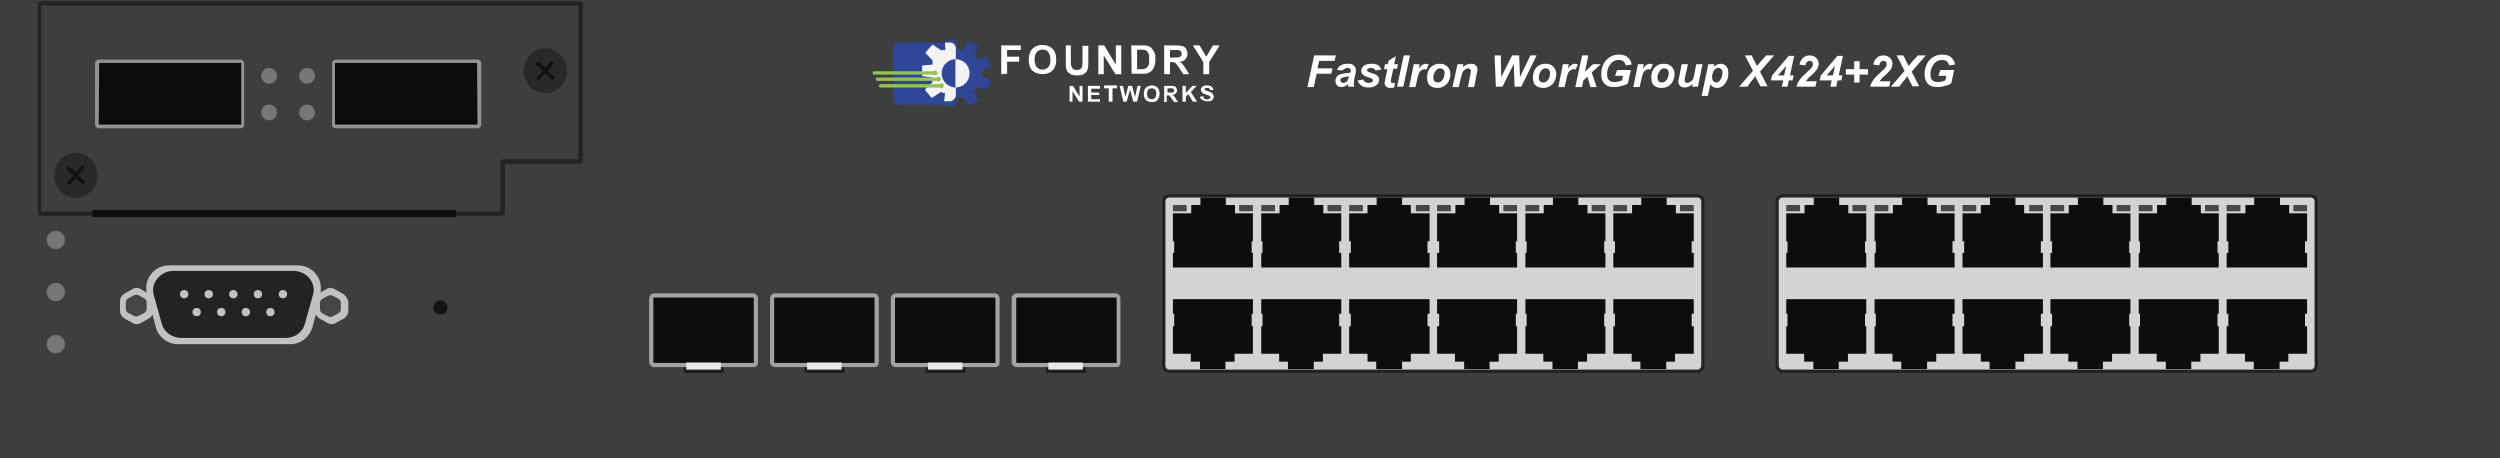 <?xml version="1.0" encoding="utf-8"?>
<!-- Copyright 2022 Virtual Console LLC. All rights reserved. Generator: Adobe Illustrator 26.0.2, SVG Export Plug-In . SVG Version: 6.00 Build 0)  -->
<svg version="1.1" id="Brocade_FWSX424_2XG" xmlns="http://www.w3.org/2000/svg" xmlns:xlink="http://www.w3.org/1999/xlink"
	 x="0px" y="0px" viewBox="0 0 600 110" style="enable-background:new 0 0 600 110;" xml:space="preserve">
<!-- Created by Evgenia -->
<style type="text/css">
	.st0{fill:#3D3E3E;}
	.st1{fill:#1D1D1D;}
	.st2{fill:#0C0D0D;}
	.st3{fill:#A3A3A2;}
	.st4{fill:#E9E8E8;}
	.st5{fill:#141414;}
	.st6{fill:#232323;}
	.st7{fill:#282929;}
	.st8{fill:#0F0F0F;}
	.st9{fill:#777778;}
	.st10{fill:#C2C1C1;}
	.st11{fill:#454545;}
	.st12{fill:#D3D3D3;}
	.st13{fill:#484848;}
	.st14{fill:#0E0E0E;}
	.st15{fill:#304797;}
	.st16{fill:#F4F3F4;}
	.st17{fill:#95C353;}
	.st18{fill:#FFFFFF;}
	.st19{fill:#777777;}
	.st20{fill:#0C0C0C;}
	.st21{fill:#939393;}
</style>
<g>
	<rect class="st0" width="600" height="110"/>
	<g>
		<g>
			<rect x="251" y="88" class="st1" width="9.6" height="1.5"/>
			<g>
				<path class="st2" d="M268.5,86.9V71.6c0-0.3-0.3-0.7-0.7-0.7h-23.7c-0.3,0-0.7,0.3-0.7,0.7v15.3c0,0.3,0.3,0.7,0.7,0.7H268
					C268.5,87.6,268.5,87.1,268.5,86.9z"/>
				<path class="st3" d="M267.9,88.1H244c-0.7,0-1.2-0.6-1.2-1.2V71.6c0-0.7,0.6-1.2,1.2-1.2h23.7c0.7,0,1.2,0.6,1.2,1.2v15.3
					C268.9,87.9,268.3,88.1,267.9,88.1z M244.1,71.4c0,0-0.2,0.1-0.2,0.2v15.3c0,0,0.1,0.2,0.2,0.2H268c0.1,0,0-0.1,0-0.2V71.6
					c0,0-0.1-0.2-0.2-0.2H244.1z"/>
			</g>
			<rect x="251.6" y="87" class="st4" width="8.3" height="1.7"/>
		</g>
		<g>
			<rect x="222.1" y="88" class="st1" width="9.6" height="1.5"/>
			<g>
				<path class="st2" d="M239.4,86.9V71.6c0-0.3-0.3-0.7-0.7-0.7H215c-0.3,0-0.7,0.3-0.7,0.7v15.3c0,0.3,0.3,0.7,0.7,0.7h23.9
					C239.4,87.6,239.4,87.1,239.4,86.9z"/>
				<path class="st3" d="M238.8,88.1H215c-0.7,0-1.2-0.6-1.2-1.2V71.6c0-0.7,0.6-1.2,1.2-1.2h23.7c0.7,0,1.2,0.6,1.2,1.2v15.3
					C239.9,87.9,239.3,88.1,238.8,88.1z M215,71.4c0,0-0.2,0.1-0.2,0.2v15.3c0,0,0.1,0.2,0.2,0.2h23.9c0.1,0,0-0.1,0-0.2V71.6
					c0,0-0.1-0.2-0.2-0.2S215,71.4,215,71.4z"/>
			</g>
			<rect x="222.7" y="87" class="st4" width="8.3" height="1.7"/>
		</g>
		<g>
			<rect x="193.1" y="88" class="st1" width="9.6" height="1.5"/>
			<g>
				<path class="st2" d="M210.4,86.9V71.6c0-0.3-0.3-0.7-0.7-0.7H186c-0.3,0-0.7,0.3-0.7,0.7v15.3c0,0.3,0.3,0.7,0.7,0.7h23.9
					C210.4,87.6,210.4,87.1,210.4,86.9z"/>
				<path class="st3" d="M209.9,88.1H186c-0.7,0-1.2-0.6-1.2-1.2V71.6c0-0.7,0.6-1.2,1.2-1.2h23.7c0.7,0,1.2,0.6,1.2,1.2v15.3
					C210.8,87.9,210.4,88.1,209.9,88.1z M186,71.4c0,0-0.2,0.1-0.2,0.2v15.3c0,0,0.1,0.2,0.2,0.2h23.9c0.1,0,0-0.1,0-0.2V71.6
					c0,0-0.1-0.2-0.2-0.2H186z"/>
			</g>
			<rect x="193.7" y="87" class="st4" width="8.3" height="1.7"/>
		</g>
		<g>
			<rect x="164.1" y="88" class="st1" width="9.6" height="1.5"/>
			<g>
				<path class="st2" d="M181.3,86.9V71.6c0-0.3-0.3-0.7-0.7-0.7H157c-0.3,0-0.7,0.3-0.7,0.7v15.3c0,0.3,0.3,0.7,0.7,0.7h23.9
					C181.3,87.6,181.3,87.1,181.3,86.9z"/>
				<path class="st3" d="M180.8,88.1H157c-0.7,0-1.2-0.6-1.2-1.2V71.6c0-0.7,0.6-1.2,1.2-1.2h23.7c0.7,0,1.2,0.6,1.2,1.2v15.3
					C181.9,87.9,181.3,88.1,180.8,88.1z M157,71.4c0,0-0.2,0.1-0.2,0.2v15.3c0,0,0.1,0.2,0.2,0.2h23.9c0.1,0,0-0.1,0-0.2V71.6
					c0,0-0.1-0.2-0.2-0.2S157,71.4,157,71.4z"/>
			</g>
			<rect x="164.7" y="87" class="st4" width="8.3" height="1.7"/>
		</g>
	</g>
	<circle class="st5" cx="105.7" cy="73.8" r="1.7"/>
	<g>
		<g>
			<path class="st6" d="M120.6,51.8H9.7c-0.3,0-0.6-0.3-0.6-0.6V0.9c0-0.3,0.3-0.6,0.6-0.6h129.6c0.3,0,0.6,0.3,0.6,0.6v37.8
				c0,0.3-0.3,0.6-0.6,0.6h-18.1v11.9C121.1,51.5,120.8,51.8,120.6,51.8z M9.9,50.8h110.2v-12c0-0.3,0.3-0.6,0.6-0.6h18.1V1.3H9.9
				V50.8L9.9,50.8z"/>
		</g>
		<g>
			<ellipse class="st7" cx="130.9" cy="17" rx="5.2" ry="5.4"/>
			<polygon class="st8" points="133.2,18.6 131.4,17 133,15.1 132.4,14.6 130.9,16.3 129.1,14.7 128.5,15.4 130.4,17 128.7,18.8 
				129.3,19.3 130.9,17.5 132.6,19.2 			"/>
		</g>
		<g>
			<ellipse class="st7" cx="18.2" cy="42.1" rx="5.2" ry="5.4"/>
			<polygon class="st8" points="20.6,43.7 18.7,42.1 20.3,40.2 19.8,39.7 18.2,41.4 16.4,39.8 15.9,40.5 17.7,42.1 16,43.9 
				16.7,44.4 18.2,42.7 19.9,44.3 			"/>
		</g>
	</g>
	<g>
		<g>
			<ellipse class="st9" cx="13.4" cy="70.1" rx="2.2" ry="2.2"/>
		</g>
		<g>
			<ellipse class="st9" cx="13.4" cy="57.6" rx="2.2" ry="2.2"/>
		</g>
		<g>
			<ellipse class="st9" cx="13.4" cy="82.6" rx="2.2" ry="2.2"/>
		</g>
	</g>
	<g>
		<path class="st10" d="M82.3,70.5l-2-1.1c-0.6-0.4-1.4-0.4-2,0l-1.4,0.8c0.7-3.3-1.9-6.5-5.3-6.5H40.5c-3.4,0-6,3.2-5.3,6.5
			l-1.4-0.8c-0.6-0.4-1.4-0.4-2,0l-2,1.1c-0.6,0.4-1,1-1,1.8v2.3c0,0.7,0.4,1.4,1,1.8l2,1.1c0.6,0.4,1.4,0.4,2,0l2-1.1
			c0.3-0.2,0.6-0.5,0.8-0.9l0.8,3c0.6,2.4,2.8,4.1,5.3,4.1h27c2.5,0,4.6-1.7,5.3-4.1l0.8-3c0.2,0.3,0.4,0.6,0.8,0.9l2,1.1
			c0.6,0.4,1.4,0.4,2,0l2-1.1c0.6-0.4,1-1,1-1.8v-2.3C83.3,71.5,82.9,70.8,82.3,70.5z"/>
		<g>
			<path class="st6" d="M68.5,81.1H43.6c-2.3,0-4.3-1.4-4.8-3.5l-1.9-6.8c-0.8-2.9,1.6-5.8,4.8-5.8h28.6c3.3,0,5.7,2.9,4.8,5.8
				l-1.9,6.8C72.7,79.7,70.8,81.1,68.5,81.1z"/>
			<g>
				<circle class="st10" cx="44.2" cy="70.6" r="1"/>
				<circle class="st10" cx="50.1" cy="70.6" r="1"/>
				<circle class="st10" cx="56" cy="70.6" r="1"/>
				<circle class="st10" cx="61.9" cy="70.6" r="1"/>
				<circle class="st10" cx="67.9" cy="70.6" r="1"/>
			</g>
			<g>
				<circle class="st10" cx="47.2" cy="74.9" r="1"/>
				<circle class="st10" cx="53.1" cy="74.9" r="1"/>
				<circle class="st10" cx="59" cy="74.9" r="1"/>
				<circle class="st10" cx="64.9" cy="74.9" r="1"/>
			</g>
		</g>
		<path class="st11" d="M35.2,74.1v-1.5c0-0.4-0.2-0.8-0.6-1l-1.3-0.7c-0.4-0.2-0.8-0.2-1.2,0l-1.3,0.7c-0.4,0.2-0.6,0.6-0.6,1v1.5
			c0,0.4,0.2,0.8,0.6,1l1.3,0.7c0.4,0.2,0.8,0.2,1.2,0l1.3-0.7C35,74.9,35.2,74.5,35.2,74.1z"/>
		<path class="st11" d="M81.8,74.2v-1.5c0-0.4-0.2-0.8-0.6-1L79.9,71c-0.4-0.2-0.8-0.2-1.2,0l-1.3,0.7c-0.4,0.2-0.6,0.6-0.6,1v1.5
			c0,0.4,0.2,0.8,0.6,1l1.3,0.7c0.4,0.2,0.8,0.2,1.2,0l1.3-0.7C81.6,75,81.8,74.6,81.8,74.2z"/>
	</g>
	<g>
		<g>
			<path class="st12" d="M407.4,89.1H280.5c-0.7,0-1.3-0.6-1.3-1.3V48.3c0-0.7,0.6-1.3,1.3-1.3h126.9c0.7,0,1.3,0.6,1.3,1.3v39.5
				C408.7,88.5,408.1,89.1,407.4,89.1z"/>
			<path class="st6" d="M407.4,89.5H280.6c-1,0-1.7-0.8-1.7-1.7V48.3c0-0.9,0.8-1.7,1.7-1.7h126.8c1,0,1.7,0.8,1.7,1.7v39.5
				C409.1,88.7,408.4,89.5,407.4,89.5z M280.6,47.4c-0.5,0-0.9,0.4-0.9,0.9v39.5c0,0.5,0.4,0.9,0.9,0.9h126.8c0.5,0,0.9-0.4,0.9-0.9
				V48.3c0-0.5-0.4-0.9-0.9-0.9C407.4,47.4,280.6,47.4,280.6,47.4z"/>
		</g>
		<g>
			<g>
				<polygon class="st2" points="406.5,57.9 406.5,57.5 406.5,51.2 402.2,51.2 402.2,49.2 400,49.2 400,47.4 393.9,47.4 393.9,49.2 
					391.7,49.2 391.7,51.2 387.2,51.2 387.2,57.5 387.2,57.9 387.6,57.9 387.6,60.7 387.2,60.7 387.2,64.2 406.5,64.2 406.5,60.7 
					406,60.7 406,57.9 				"/>
				<rect x="387.2" y="49.2" class="st13" width="3.3" height="1.5"/>
				<rect x="403.2" y="49.2" class="st13" width="3.3" height="1.5"/>
			</g>
			<g>
				<polygon class="st2" points="385.3,57.9 385.3,57.5 385.3,51.2 381,51.2 381,49.2 378.8,49.2 378.8,47.4 372.7,47.4 372.7,49.2 
					370.5,49.2 370.5,51.2 366.1,51.2 366.1,57.5 366.1,57.9 366.4,57.9 366.4,60.7 366.1,60.7 366.1,64.2 385.3,64.2 385.3,60.7 
					385,60.7 385,57.9 				"/>
				<rect x="366.1" y="49.2" class="st13" width="3.3" height="1.5"/>
				<rect x="382" y="49.2" class="st13" width="3.3" height="1.5"/>
			</g>
			<g>
				<polygon class="st2" points="364.1,57.9 364.1,57.5 364.1,51.2 359.8,51.2 359.8,49.2 357.6,49.2 357.6,47.4 351.5,47.4 
					351.5,49.2 349.3,49.2 349.3,51.2 344.9,51.2 344.9,57.5 344.9,57.9 345.4,57.9 345.4,60.7 344.9,60.7 344.9,64.2 364.1,64.2 
					364.1,60.7 363.8,60.7 363.8,57.9 				"/>
				<rect x="344.9" y="49.2" class="st13" width="3.3" height="1.5"/>
				<rect x="360.8" y="49.2" class="st13" width="3.3" height="1.5"/>
			</g>
			<g>
				<polygon class="st2" points="343.1,57.9 343.1,57.5 343.1,51.2 338.6,51.2 338.6,49.2 336.5,49.2 336.5,47.4 330.4,47.4 
					330.4,49.2 328.2,49.2 328.2,51.2 323.8,51.2 323.8,57.5 323.8,57.9 324.2,57.9 324.2,60.7 323.8,60.7 323.8,64.2 343.1,64.2 
					343.1,60.7 342.6,60.7 342.6,57.9 				"/>
				<rect x="323.8" y="49.2" class="st13" width="3.3" height="1.5"/>
				<rect x="339.8" y="49.2" class="st13" width="3.3" height="1.5"/>
			</g>
			<g>
				<polygon class="st2" points="321.9,57.9 321.9,57.5 321.9,51.2 317.6,51.2 317.6,49.2 315.4,49.2 315.4,47.4 309.3,47.4 
					309.3,49.2 307.1,49.2 307.1,51.2 302.7,51.2 302.7,57.5 302.7,57.9 303,57.9 303,60.7 302.7,60.7 302.7,64.2 321.9,64.2 
					321.9,60.7 321.4,60.7 321.4,57.9 				"/>
				<rect x="302.7" y="49.2" class="st13" width="3.3" height="1.5"/>
				<rect x="318.6" y="49.2" class="st13" width="3.3" height="1.5"/>
			</g>
			<g>
				<polygon class="st2" points="300.7,57.9 300.7,57.5 300.7,51.2 296.4,51.2 296.4,49.2 294.2,49.2 294.2,47.4 288.1,47.4 
					288.1,49.2 285.9,49.2 285.9,51.2 281.5,51.2 281.5,57.5 281.5,57.9 281.8,57.9 281.8,60.7 281.5,60.7 281.5,64.2 300.7,64.2 
					300.7,60.7 300.4,60.7 300.4,57.9 				"/>
				<rect x="281.5" y="49.2" class="st13" width="3.3" height="1.5"/>
				<rect x="297.4" y="49.2" class="st13" width="3.3" height="1.5"/>
			</g>
		</g>
		<g>
			<g>
				<polygon class="st2" points="281.5,78.3 281.5,78.5 281.5,84.9 285.8,84.9 285.8,86.8 288,86.8 288,88.6 294.1,88.6 294.1,86.8 
					296.3,86.8 296.3,84.9 300.7,84.9 300.7,78.5 300.7,78.3 300.4,78.3 300.4,75.3 300.7,75.3 300.7,71.8 281.5,71.8 281.5,75.3 
					281.8,75.3 281.8,78.3 				"/>
			</g>
			<g>
				<polygon class="st2" points="302.7,78.3 302.7,78.5 302.7,84.9 307,84.9 307,86.8 309.1,86.8 309.1,88.6 315.3,88.6 315.3,86.8 
					317.5,86.8 317.5,84.9 321.9,84.9 321.9,78.5 321.9,78.3 321.4,78.3 321.4,75.3 321.9,75.3 321.9,71.8 302.7,71.8 302.7,75.3 
					303,75.3 303,78.3 				"/>
			</g>
			<g>
				<polygon class="st2" points="323.8,78.3 323.8,78.5 323.8,84.9 328.2,84.9 328.2,86.8 330.3,86.8 330.3,88.6 336.5,88.6 
					336.5,86.8 338.6,86.8 338.6,84.9 343.1,84.9 343.1,78.5 343.1,78.3 342.6,78.3 342.6,75.3 343.1,75.3 343.1,71.8 323.8,71.8 
					323.8,75.3 324.2,75.3 324.2,78.3 				"/>
			</g>
			<g>
				<polygon class="st2" points="344.9,78.3 344.9,78.5 344.9,84.9 349.2,84.9 349.2,86.8 351.4,86.8 351.4,88.6 357.5,88.6 
					357.5,86.8 359.7,86.8 359.7,84.9 364.1,84.9 364.1,78.5 364.1,78.3 363.8,78.3 363.8,75.3 364.1,75.3 364.1,71.8 344.9,71.8 
					344.9,75.3 345.4,75.3 345.4,78.3 				"/>
			</g>
			<g>
				<polygon class="st2" points="366.1,78.3 366.1,78.5 366.1,84.9 370.4,84.9 370.4,86.8 372.6,86.8 372.6,88.6 378.7,88.6 
					378.7,86.8 380.9,86.8 380.9,84.9 385.3,84.9 385.3,78.5 385.3,78.3 385,78.3 385,75.3 385.3,75.3 385.3,71.8 366.1,71.8 
					366.1,75.3 366.4,75.3 366.4,78.3 				"/>
			</g>
			<g>
				<polygon class="st2" points="387.2,78.3 387.2,78.5 387.2,84.9 391.6,84.9 391.6,86.8 393.7,86.8 393.7,88.6 399.9,88.6 
					399.9,86.8 402,86.8 402,84.9 406.5,84.9 406.5,78.5 406.5,78.3 406,78.3 406,75.3 406.5,75.3 406.5,71.8 387.2,71.8 
					387.2,75.3 387.6,75.3 387.6,78.3 				"/>
			</g>
		</g>
	</g>
	<g>
		<g>
			<path class="st12" d="M554.6,89.1H427.7c-0.7,0-1.3-0.6-1.3-1.3V48.3c0-0.7,0.6-1.3,1.3-1.3h126.9c0.7,0,1.3,0.6,1.3,1.3v39.5
				C555.9,88.5,555.3,89.1,554.6,89.1z"/>
			<path class="st6" d="M554.6,89.5H427.8c-1,0-1.7-0.8-1.7-1.7V48.3c0-0.9,0.8-1.7,1.7-1.7h126.8c1,0,1.7,0.8,1.7,1.7v39.5
				C556.3,88.7,555.6,89.5,554.6,89.5z M427.8,47.4c-0.5,0-0.9,0.4-0.9,0.9v39.5c0,0.5,0.4,0.9,0.9,0.9h126.8c0.5,0,0.9-0.4,0.9-0.9
				V48.3c0-0.5-0.4-0.9-0.9-0.9C554.6,47.4,427.8,47.4,427.8,47.4z"/>
		</g>
		<g>
			<g>
				<polygon class="st2" points="553.7,57.9 553.7,57.5 553.7,51.2 549.4,51.2 549.4,49.2 547.2,49.2 547.2,47.4 541,47.4 541,49.2 
					538.9,49.2 538.9,51.2 534.4,51.2 534.4,57.5 534.4,57.9 534.8,57.9 534.8,60.7 534.4,60.7 534.4,64.2 553.7,64.2 553.7,60.7 
					553.2,60.7 553.2,57.9 				"/>
				<rect x="534.4" y="49.2" class="st13" width="3.3" height="1.5"/>
				<rect x="550.4" y="49.2" class="st13" width="3.3" height="1.5"/>
			</g>
			<g>
				<polygon class="st2" points="532.5,57.9 532.5,57.5 532.5,51.2 528.2,51.2 528.2,49.2 526,49.2 526,47.4 519.9,47.4 519.9,49.2 
					517.7,49.2 517.7,51.2 513.3,51.2 513.3,57.5 513.3,57.9 513.6,57.9 513.6,60.7 513.3,60.7 513.3,64.2 532.5,64.2 532.5,60.7 
					532.2,60.7 532.2,57.9 				"/>
				<rect x="513.3" y="49.2" class="st13" width="3.3" height="1.5"/>
				<rect x="529.2" y="49.2" class="st13" width="3.3" height="1.5"/>
			</g>
			<g>
				<polygon class="st2" points="511.3,57.9 511.3,57.5 511.3,51.2 507,51.2 507,49.2 504.8,49.2 504.8,47.4 498.7,47.4 498.7,49.2 
					496.5,49.2 496.5,51.2 492.1,51.2 492.1,57.5 492.1,57.9 492.5,57.9 492.5,60.7 492.1,60.7 492.1,64.2 511.3,64.2 511.3,60.7 
					511,60.7 511,57.9 				"/>
				<rect x="492.1" y="49.2" class="st13" width="3.3" height="1.5"/>
				<rect x="508" y="49.2" class="st13" width="3.3" height="1.5"/>
			</g>
			<g>
				<polygon class="st2" points="490.3,57.9 490.3,57.5 490.3,51.2 485.8,51.2 485.8,49.2 483.7,49.2 483.7,47.4 477.6,47.4 
					477.6,49.2 475.4,49.2 475.4,51.2 471,51.2 471,57.5 471,57.9 471.4,57.9 471.4,60.7 471,60.7 471,64.2 490.3,64.2 490.3,60.7 
					489.8,60.7 489.8,57.9 				"/>
				<rect x="471" y="49.2" class="st13" width="3.3" height="1.5"/>
				<rect x="487" y="49.2" class="st13" width="3.3" height="1.5"/>
			</g>
			<g>
				<polygon class="st2" points="469.1,57.9 469.1,57.5 469.1,51.2 464.8,51.2 464.8,49.2 462.6,49.2 462.6,47.4 456.5,47.4 
					456.5,49.2 454.3,49.2 454.3,51.2 449.9,51.2 449.9,57.5 449.9,57.9 450.2,57.9 450.2,60.7 449.9,60.7 449.9,64.2 469.1,64.2 
					469.1,60.7 468.6,60.7 468.6,57.9 				"/>
				<rect x="449.9" y="49.2" class="st13" width="3.3" height="1.5"/>
				<rect x="465.8" y="49.2" class="st13" width="3.3" height="1.5"/>
			</g>
			<g>
				<polygon class="st2" points="447.9,57.9 447.9,57.5 447.9,51.2 443.6,51.2 443.6,49.2 441.4,49.2 441.4,47.4 435.3,47.4 
					435.3,49.2 433.1,49.2 433.1,51.2 428.7,51.2 428.7,57.5 428.7,57.9 429,57.9 429,60.7 428.7,60.7 428.7,64.2 447.9,64.2 
					447.9,60.7 447.6,60.7 447.6,57.9 				"/>
				<rect x="428.7" y="49.2" class="st13" width="3.3" height="1.5"/>
				<rect x="444.6" y="49.2" class="st13" width="3.3" height="1.5"/>
			</g>
		</g>
		<g>
			<g>
				<polygon class="st2" points="428.7,78.3 428.7,78.5 428.7,84.9 433,84.9 433,86.8 435.2,86.8 435.2,88.6 441.3,88.6 441.3,86.8 
					443.5,86.8 443.5,84.9 447.9,84.9 447.9,78.5 447.9,78.3 447.6,78.3 447.6,75.3 447.9,75.3 447.9,71.8 428.7,71.8 428.7,75.3 
					429,75.3 429,78.3 				"/>
			</g>
			<g>
				<polygon class="st2" points="449.9,78.3 449.9,78.5 449.9,84.9 454.2,84.9 454.2,86.8 456.3,86.8 456.3,88.6 462.5,88.6 
					462.5,86.8 464.7,86.8 464.7,84.9 469.1,84.9 469.1,78.5 469.1,78.3 468.6,78.3 468.6,75.3 469.1,75.3 469.1,71.8 449.9,71.8 
					449.9,75.3 450.2,75.3 450.2,78.3 				"/>
			</g>
			<g>
				<polygon class="st2" points="471,78.3 471,78.5 471,84.9 475.4,84.9 475.4,86.8 477.5,86.8 477.5,88.6 483.7,88.6 483.7,86.8 
					485.8,86.8 485.8,84.9 490.3,84.9 490.3,78.5 490.3,78.3 489.8,78.3 489.8,75.3 490.3,75.3 490.3,71.8 471,71.8 471,75.3 
					471.4,75.3 471.4,78.3 				"/>
			</g>
			<g>
				<polygon class="st2" points="492.1,78.3 492.1,78.5 492.1,84.9 496.4,84.9 496.4,86.8 498.6,86.8 498.6,88.6 504.7,88.6 
					504.7,86.8 506.9,86.8 506.9,84.9 511.3,84.9 511.3,78.5 511.3,78.3 511,78.3 511,75.3 511.3,75.3 511.3,71.8 492.1,71.8 
					492.1,75.3 492.5,75.3 492.5,78.3 				"/>
			</g>
			<g>
				<polygon class="st2" points="513.3,78.3 513.3,78.5 513.3,84.9 517.6,84.9 517.6,86.8 519.8,86.8 519.8,88.6 525.9,88.6 
					525.9,86.8 528.1,86.8 528.1,84.9 532.5,84.9 532.5,78.5 532.5,78.3 532.2,78.3 532.2,75.3 532.5,75.3 532.5,71.8 513.3,71.8 
					513.3,75.3 513.6,75.3 513.6,78.3 				"/>
			</g>
			<g>
				<polygon class="st2" points="534.4,78.3 534.4,78.5 534.4,84.9 538.8,84.9 538.8,86.8 540.9,86.8 540.9,88.6 547.1,88.6 
					547.1,86.8 549.2,86.8 549.2,84.9 553.7,84.9 553.7,78.5 553.7,78.3 553.2,78.3 553.2,75.3 553.7,75.3 553.7,71.8 534.4,71.8 
					534.4,75.3 534.8,75.3 534.8,78.3 				"/>
			</g>
		</g>
	</g>
	<rect x="22.2" y="50.4" class="st14" width="87.2" height="1.7"/>
	<g>
		<path class="st15" d="M227.9,25.1h-12.1c-0.8,0-1.4-0.6-1.4-1.4V11.6c0-0.8,0.6-1.4,1.4-1.4h12.1c0.8,0,1.4,0.6,1.4,1.4v12.1
			C229.4,24.5,228.7,25.1,227.9,25.1z"/>
		<g>
			<path class="st15" d="M235.5,18.2L235.5,18.2c0-0.1,0-0.1,0-0.1V18v-0.1c0,0,0,0,0-0.1l0,0l0,0v-0.1v-0.1l0,0l0,0l0,0v-0.1v-0.1
				v-0.1c0,0,0,0,0-0.1c0,0,0,0,0-0.1l2.1-1c0.1,0,0.1-0.1,0.1-0.2l-0.7-2.1c0-0.1-0.1-0.1-0.2-0.1l-2.3,0.5l0,0c0,0,0,0,0-0.1
				c0,0,0,0,0-0.1c0,0,0-0.1-0.1-0.1c0,0,0,0-0.1-0.1l0,0l0,0l0,0l0,0l0,0c0,0,0-0.1-0.1-0.1c0,0,0,0-0.1-0.1l0,0l0,0l0,0
				c0,0,0,0-0.1-0.1c0,0,0,0-0.1-0.1c0,0,0,0-0.1-0.1l0,0l0,0l1-2.1c0-0.1,0-0.2-0.1-0.2l-1.9-1.1c-0.1-0.1-0.2,0-0.3,0.1l-1.4,1.9
				c0,0,0,0-0.1,0c0,0,0,0-0.1,0c0,0,0,0-0.1,0h-0.1h-0.1l0,0l0,0l0,0h-0.1h-0.1l0,0l0,0l0,0h-0.1h-0.1c0,0,0,0-0.1,0c0,0,0,0-0.1,0
				c0,0,0,0-0.1,0l-0.6-2.3c0-0.1-0.1-0.2-0.2-0.1l-2.2,0.4c-0.1,0-0.2,0.1-0.2,0.2l0.1,2.3l0,0c0,0,0,0-0.1,0c0,0,0,0-0.1,0h-0.1
				c0,0,0,0-0.1,0l0,0l0,0l0,0h-0.1h-0.1l0,0l0,0l0,0c0,0,0,0-0.1,0c0,0-0.1,0-0.1,0.1c0,0,0,0-0.1,0c0,0,0,0-0.1,0l0,0l-1.9-1.3
				c-0.1-0.1-0.2,0-0.3,0l-1.5,1.7c-0.1,0.1-0.1,0.2,0,0.3l1.6,1.7l0,0c0,0,0,0,0,0.1c0,0,0,0,0,0.1v0.1v0.1l0,0l0,0l0,0v0.1v0.1
				l0,0l0,0l0,0l0,0l0,0v0.1v0.1c0,0,0,0,0,0.1c0,0,0,0,0,0.1l0,0l-2.3,0.2c-0.1,0-0.2,0.1-0.2,0.2v2.2c0,0.1,0.1,0.2,0.2,0.2
				l2.3,0.3c0,0,0,0,0,0.1c0,0,0,0,0,0.1c0,0,0,0,0,0.1v0.1v0.1l0,0l0,0l0,0v0.1v0.1l0,0l0,0l0,0v0.1v0.1c0,0,0,0,0,0.1
				c0,0,0,0,0,0.1l0,0l-1.7,1.7c-0.1,0.1-0.1,0.2,0,0.3l1.4,1.7c0.1,0.1,0.2,0.1,0.3,0l2-1.3l0,0c0,0,0,0,0.1,0c0,0,0,0,0.1,0
				c0,0,0.1,0,0.1,0.1c0,0,0,0,0.1,0l0,0l0,0l0,0c0,0,0.1,0,0.1,0.1h0.1l0,0l0,0l0,0l0,0l0,0c0,0,0,0,0.1,0h0.1c0,0,0,0,0.1,0
				c0,0,0,0,0.1,0l0,0l-0.2,2.3c0,0.1,0.1,0.2,0.2,0.2l2.2,0.4c0.1,0,0.2,0,0.2-0.1l0.7-2.2c0,0,0,0,0.1,0c0,0,0,0,0.1,0
				c0,0,0,0,0.1,0h0.1h0.1l0,0l0,0l0,0l0,0l0,0h0.1h0.1l0,0l0,0l0,0l0,0l0,0h0.1h0.1c0,0,0,0,0.1,0c0,0,0,0,0.1,0c0,0,0,0,0.1,0
				l1.3,1.9c0.1,0.1,0.2,0.1,0.3,0.1l2-1.1c0.1,0,0.1-0.2,0.1-0.2l-0.9-2.2l0,0l0,0c0,0,0,0,0.1-0.1c0,0,0,0,0.1-0.1
				c0,0,0,0,0.1-0.1l0,0l0,0l0,0c0,0,0,0,0.1-0.1c0,0,0,0,0.1-0.1l0,0l0,0l0,0c0,0,0,0,0.1-0.1c0,0,0,0,0.1-0.1c0,0,0,0,0-0.1
				c0,0,0,0,0-0.1l0,0l2.3,0.6c0.1,0,0.2,0,0.2-0.1l0.8-2.1c0-0.1,0-0.2-0.1-0.2L235.5,18.2C235.5,18.3,235.5,18.3,235.5,18.2z"/>
			<path class="st16" d="M227.9,10.2h-1.1l0.1,1.8l0,0c0,0,0,0-0.1,0c0,0,0,0-0.1,0h-0.1c0,0,0,0-0.1,0l0,0l0,0l0,0h-0.1h-0.1l0,0
				l0,0l0,0c0,0,0,0-0.1,0c0,0-0.1,0-0.1,0.1c0,0,0,0-0.1,0c0,0,0,0-0.1,0l0,0l-1.9-1.3c-0.1-0.1-0.2,0-0.3,0l-1.5,1.7
				c-0.1,0.1-0.1,0.2,0,0.3l1.6,1.7l0,0c0,0,0,0,0,0.1c0,0,0,0,0,0.1v0.1v0.1l0,0l0,0l0,0V15v0.1l0,0l0,0l0,0l0,0l0,0v0.1v0.1
				c0,0,0,0,0,0.1c0,0,0,0,0,0.1l0,0l-2.3,0.2c-0.1,0-0.2,0.1-0.2,0.2v2.2c0,0.1,0.1,0.2,0.2,0.2l2.3,0.3c0,0,0,0,0,0.1
				c0,0,0,0,0,0.1c0,0,0,0,0,0.1V19v0.1l0,0l0,0l0,0v0.1v0.1l0,0l0,0l0,0v0.1v0.1c0,0,0,0,0,0.1c0,0,0,0,0,0.1l0,0l-1.7,1.7
				c-0.1,0.1-0.1,0.2,0,0.3l1.4,1.7c0.1,0.1,0.2,0.1,0.3,0l2-1.3l0,0c0,0,0,0,0.1,0c0,0,0,0,0.1,0c0,0,0.1,0,0.1,0.1c0,0,0,0,0.1,0
				l0,0l0,0l0,0c0,0,0.1,0,0.1,0.1s0.1,0,0.1,0l0,0l0,0l0,0l0,0l0,0c0,0,0,0,0.1,0h0.1c0,0,0,0,0.1,0c0,0,0,0,0.1,0l0,0l-0.2,2h1.3
				c0.8,0,1.5-0.7,1.5-1.5V11.6C229.4,10.8,228.7,10.2,227.9,10.2z"/>
		</g>
		<g>
			<circle class="st15" cx="229.4" cy="17.6" r="3.4"/>
			<path class="st16" d="M232.7,17.6c0-1.9-1.5-3.4-3.4-3.4V21C231.2,21,232.7,19.5,232.7,17.6z"/>
		</g>
		<path class="st17" d="M225.9,20c-0.2,0-0.3,0.1-0.4,0.2h-14.2c-0.2,0-0.4,0.2-0.4,0.4c0,0.2,0.2,0.4,0.4,0.4h14.2
			c0.1,0.1,0.3,0.2,0.4,0.2c0.3,0,0.6-0.3,0.6-0.6C226.5,20.2,226.3,20,225.9,20z"/>
		<path class="st17" d="M225.2,18.4c-0.2,0-0.3,0.1-0.4,0.2h-14.2c-0.2,0-0.4,0.2-0.4,0.4s0.2,0.4,0.4,0.4h14.2
			c0.1,0.1,0.3,0.2,0.4,0.2c0.3,0,0.6-0.3,0.6-0.6C225.7,18.7,225.5,18.4,225.2,18.4z"/>
		<path class="st17" d="M224.4,16.9c-0.2,0-0.3,0.1-0.4,0.2h-14.2c-0.2,0-0.4,0.2-0.4,0.4s0.2,0.4,0.4,0.4H224
			c0.1,0.1,0.3,0.2,0.4,0.2c0.3,0,0.6-0.3,0.6-0.6C225,17.2,224.7,16.9,224.4,16.9z"/>
	</g>
	<g>
		<g>
			<path class="st18" d="M240.3,17.8v-6.9h4.7V12h-3.3v1.6h2.9v1.2h-2.9v2.9L240.3,17.8L240.3,17.8z"/>
			<path class="st18" d="M246.9,14.4c0-0.7,0.1-1.3,0.3-1.8c0.2-0.4,0.4-0.7,0.6-0.9s0.6-0.5,0.9-0.6c0.4-0.2,0.9-0.3,1.5-0.3
				c1,0,1.8,0.3,2.4,0.9c0.6,0.6,0.9,1.5,0.9,2.6s-0.3,2-0.9,2.6c-0.6,0.6-1.4,0.9-2.4,0.9s-1.8-0.3-2.5-0.9
				C247.2,16.3,246.9,15.5,246.9,14.4z M248.3,14.3c0,0.8,0.2,1.4,0.5,1.8c0.4,0.4,0.8,0.6,1.4,0.6c0.6,0,1-0.2,1.4-0.6
				s0.5-1,0.5-1.8s-0.2-1.4-0.5-1.8c-0.3-0.4-0.8-0.6-1.4-0.6s-1,0.2-1.4,0.6C248.5,12.9,248.3,13.5,248.3,14.3z"/>
			<path class="st18" d="M255.6,10.9h1.4v3.7c0,0.6,0,1,0.1,1.2c0.1,0.3,0.2,0.5,0.4,0.7c0.2,0.2,0.5,0.3,0.9,0.3s0.7-0.1,0.9-0.2
				c0.2-0.2,0.3-0.4,0.4-0.6c0-0.2,0.1-0.6,0.1-1.2V11h1.4v3.6c0,0.8,0,1.4-0.1,1.8s-0.2,0.6-0.4,0.9c-0.2,0.2-0.5,0.4-0.8,0.6
				c-0.3,0.1-0.8,0.2-1.3,0.2c-0.7,0-1.2-0.1-1.5-0.2c-0.3-0.2-0.6-0.4-0.8-0.6c-0.2-0.2-0.3-0.5-0.4-0.8c-0.1-0.4-0.1-1-0.1-1.8
				v-3.8H255.6z"/>
			<path class="st18" d="M263.6,17.8v-6.9h1.4l2.8,4.6v-4.6h1.3v6.9h-1.4l-2.8-4.5v4.5H263.6z"/>
			<path class="st18" d="M271.5,10.9h2.6c0.6,0,1,0,1.3,0.1c0.4,0.1,0.8,0.3,1,0.6c0.3,0.3,0.5,0.7,0.7,1.1c0.2,0.4,0.2,1,0.2,1.6
				s-0.1,1.1-0.2,1.5c-0.2,0.5-0.4,0.9-0.7,1.2c-0.2,0.2-0.6,0.4-1,0.6c-0.3,0.1-0.7,0.1-1.2,0.1h-2.6L271.5,10.9L271.5,10.9z
				 M272.9,12v4.6h1c0.4,0,0.7,0,0.8-0.1c0.2-0.1,0.4-0.2,0.6-0.3c0.1-0.1,0.3-0.4,0.4-0.7s0.1-0.7,0.1-1.3s0-0.9-0.1-1.2
				s-0.2-0.5-0.4-0.7c-0.2-0.2-0.4-0.3-0.6-0.3s-0.6-0.1-1.1-0.1L272.9,12L272.9,12z"/>
			<path class="st18" d="M279.4,17.8v-6.9h2.9c0.7,0,1.3,0.1,1.6,0.2c0.3,0.1,0.6,0.3,0.8,0.7s0.3,0.7,0.3,1.1
				c0,0.5-0.2,0.9-0.5,1.3s-0.8,0.6-1.4,0.6c0.3,0.2,0.6,0.4,0.7,0.6c0.2,0.2,0.5,0.6,0.8,1.1l0.8,1.3H284l-1-1.5
				c-0.4-0.5-0.6-0.9-0.7-1S282,15,281.8,15c-0.1-0.1-0.4-0.1-0.7-0.1h-0.3v2.9H279.4z M280.8,13.8h1c0.7,0,1.1,0,1.3-0.1
				s0.3-0.2,0.4-0.3s0.1-0.3,0.1-0.5s-0.1-0.4-0.2-0.6c-0.1-0.1-0.3-0.2-0.5-0.3c-0.1,0-0.5,0-1,0h-1.1L280.8,13.8L280.8,13.8z"/>
			<path class="st18" d="M288.8,17.8v-2.9l-2.5-4h1.6l1.6,2.7l1.6-2.7h1.6l-2.5,4v2.9H288.8z"/>
		</g>
		<g>
			<path class="st18" d="M256.7,24.4v-3.8h0.8l1.6,2.6v-2.6h0.7v3.8H259l-1.6-2.5v2.5H256.7z"/>
			<path class="st18" d="M261.1,24.4v-3.8h2.9v0.7h-2.1v0.9h1.9v0.6h-1.9v1h2.1v0.6C264,24.4,261.1,24.4,261.1,24.4z"/>
			<path class="st18" d="M266.1,24.4v-3.2H265v-0.7h3.1v0.7H267v3.2H266.1z"/>
			<path class="st18" d="M269.6,24.4l-0.9-3.8h0.8l0.6,2.6l0.7-2.6h0.9l0.7,2.7l0.6-2.7h0.8l-0.9,3.8H272l-0.8-2.9l-0.8,2.9H269.6z"
				/>
			<path class="st18" d="M274.5,22.5c0-0.4,0.1-0.7,0.2-1c0.1-0.2,0.2-0.4,0.4-0.5c0.2-0.2,0.3-0.3,0.5-0.3c0.2-0.1,0.5-0.2,0.8-0.2
				c0.6,0,1,0.2,1.4,0.5c0.3,0.4,0.5,0.8,0.5,1.5c0,0.6-0.2,1.1-0.5,1.5s-0.8,0.5-1.4,0.5s-1-0.2-1.4-0.5
				C274.7,23.6,274.5,23.1,274.5,22.5z M275.3,22.5c0,0.4,0.1,0.8,0.3,1c0.2,0.2,0.5,0.3,0.8,0.3s0.6-0.1,0.8-0.3
				c0.2-0.2,0.3-0.6,0.3-1s-0.1-0.8-0.3-1c-0.2-0.2-0.4-0.3-0.8-0.3s-0.6,0.1-0.8,0.3C275.4,21.7,275.3,22,275.3,22.5z"/>
			<path class="st18" d="M279.4,24.4v-3.8h1.6c0.4,0,0.7,0,0.9,0.1c0.2,0.1,0.3,0.2,0.4,0.4c0.1,0.2,0.2,0.4,0.2,0.6
				c0,0.3-0.1,0.5-0.3,0.7c-0.2,0.2-0.4,0.3-0.8,0.4c0.2,0.1,0.3,0.2,0.4,0.3c0.1,0.1,0.3,0.3,0.4,0.6l0.5,0.8h-0.9l-0.6-0.8
				c-0.2-0.3-0.3-0.5-0.4-0.6s-0.2-0.1-0.2-0.2c-0.1,0-0.2,0-0.4,0H280v1.6h-0.6V24.4z M280.2,22.2h0.6c0.4,0,0.6,0,0.7,0
				s0.2-0.1,0.2-0.2c0.1-0.1,0.1-0.2,0.1-0.3c0-0.1,0-0.2-0.1-0.3c-0.1-0.1-0.2-0.1-0.3-0.2c-0.1,0-0.3,0-0.6,0h-0.6L280.2,22.2
				L280.2,22.2z"/>
			<path class="st18" d="M283.8,24.4v-3.8h0.8v1.7l1.6-1.7h1l-1.4,1.5l1.5,2.3h-1l-1.1-1.8l-0.6,0.6v1.2
				C284.6,24.4,283.8,24.4,283.8,24.4z"/>
			<path class="st18" d="M288,23.2l0.8-0.1c0,0.3,0.1,0.4,0.3,0.6c0.1,0.1,0.3,0.2,0.6,0.2c0.2,0,0.4-0.1,0.6-0.2
				c0.1-0.1,0.2-0.2,0.2-0.4c0-0.1,0-0.2-0.1-0.2c-0.1-0.1-0.1-0.1-0.3-0.2c-0.1,0-0.3-0.1-0.6-0.2c-0.4-0.1-0.7-0.2-0.9-0.4
				c-0.2-0.2-0.4-0.5-0.4-0.8c0-0.2,0.1-0.4,0.2-0.5c0.1-0.2,0.3-0.3,0.5-0.4s0.5-0.1,0.8-0.1c0.5,0,0.8,0.1,1.1,0.3
				c0.2,0.2,0.4,0.5,0.4,0.8h-0.8c0-0.2-0.1-0.3-0.2-0.4s-0.3-0.1-0.5-0.1s-0.4,0-0.5,0.1s-0.1,0.1-0.1,0.2s0,0.2,0.1,0.2
				c0.1,0.1,0.3,0.2,0.7,0.3c0.4,0.1,0.7,0.2,0.8,0.3c0.2,0.1,0.3,0.2,0.4,0.4c0.1,0.2,0.2,0.4,0.2,0.6s-0.1,0.4-0.2,0.6
				s-0.3,0.3-0.5,0.4s-0.5,0.1-0.8,0.1c-0.5,0-0.9-0.1-1.1-0.3C288.2,23.9,288.1,23.6,288,23.2z"/>
		</g>
	</g>
	<g>
		<g>
			<g>
				<g>
					<g>
						<ellipse class="st19" cx="64.6" cy="18.2" rx="1.9" ry="1.9"/>
					</g>
					<g>
						<ellipse class="st19" cx="64.6" cy="27" rx="1.9" ry="1.9"/>
					</g>
				</g>
				<g>
					<path class="st20" d="M57.7,30.4h-34c-0.2,0-0.5-0.2-0.5-0.5V15.2c0-0.2,0.2-0.5,0.5-0.5h34c0.2,0,0.5,0.2,0.5,0.5v14.6
						C58.3,30.1,58.1,30.4,57.7,30.4z"/>
					<path class="st21" d="M57.7,30.8h-34c-0.5,0-0.9-0.5-0.9-0.9V15.2c0-0.5,0.4-0.9,0.9-0.9h34c0.5,0,0.9,0.5,0.9,0.9v14.6
						C58.7,30.4,58.3,30.8,57.7,30.8z M23.8,15.1C23.8,15.1,23.6,15.1,23.8,15.1l-0.1,14.7c0,0,0,0.1,0.1,0.1h34c0,0,0.1,0,0.1-0.1
						V15.2c0,0,0-0.1-0.1-0.1C57.8,15.1,23.8,15.1,23.8,15.1z"/>
				</g>
			</g>
		</g>
	</g>
	<g>
		<g>
			<g>
				<g>
					<g>
						<ellipse class="st19" cx="73.7" cy="18.2" rx="1.9" ry="1.9"/>
					</g>
					<g>
						<ellipse class="st19" cx="73.7" cy="27" rx="1.9" ry="1.9"/>
					</g>
				</g>
				<g>
					<path class="st20" d="M80.1,29.8V15.2c0-0.3,0.3-0.5,0.5-0.5h34c0.3,0,0.5,0.3,0.5,0.5v14.7c0,0.3-0.3,0.5-0.5,0.5h-34
						C80.2,30.4,80,30.1,80.1,29.8z"/>
					<path class="st21" d="M79.7,29.8V15.2c0-0.4,0.4-0.9,0.9-0.9h34c0.5,0,0.9,0.4,0.9,0.9v14.7c0,0.4-0.4,0.9-0.9,0.9h-34
						C80,30.8,79.6,30.4,79.7,29.8z M80.5,15.1c-0.1,0-0.1,0.1-0.1,0.1v14.6c0,0.1,0.1,0.1,0.1,0.1h34c0.1,0,0.1-0.1,0.1-0.1
						l-0.1-14.7c0.2,0,0,0,0,0C114.5,15.1,80.5,15.1,80.5,15.1z"/>
				</g>
			</g>
		</g>
	</g>
	<g>
		<path class="st18" d="M313.8,20.8l1.6-7.5h5.2l-0.3,1.3h-3.7l-0.4,1.8h3.6l-0.3,1.3H316l-0.7,3.2H313.8z"/>
		<path class="st18" d="M322.3,16.9l-1.4-0.1c0.2-0.5,0.4-0.9,0.9-1.1c0.4-0.3,0.9-0.4,1.6-0.4c0.7,0,1.2,0.1,1.5,0.4s0.5,0.6,0.5,1
			c0,0.2,0,0.3,0,0.5c0,0.2-0.1,0.7-0.3,1.4c-0.1,0.6-0.2,1.1-0.2,1.4c0,0.2,0,0.5,0.1,0.8h-1.4c-0.1-0.2-0.1-0.4-0.1-0.6
			c-0.2,0.2-0.5,0.4-0.7,0.5c-0.3,0.1-0.6,0.2-0.8,0.2c-0.4,0-0.8-0.1-1.1-0.4s-0.4-0.7-0.4-1.1c0-0.5,0.2-0.9,0.5-1.2
			c0.3-0.3,0.9-0.5,1.7-0.6c0.7-0.1,1.2-0.1,1.4-0.2c0.1-0.2,0.1-0.4,0.1-0.5c0-0.2-0.1-0.3-0.2-0.4s-0.3-0.2-0.6-0.2
			c-0.3,0-0.5,0.1-0.6,0.2C322.4,16.6,322.3,16.8,322.3,16.9z M323.7,18.3c-0.1,0-0.2,0-0.4,0.1c-0.7,0.1-1.2,0.2-1.4,0.4
			c-0.2,0.1-0.2,0.3-0.2,0.5c0,0.2,0.1,0.3,0.2,0.4c0.1,0.1,0.3,0.2,0.5,0.2c0.2,0,0.4-0.1,0.6-0.2c0.2-0.1,0.3-0.2,0.4-0.4
			c0.1-0.2,0.2-0.4,0.3-0.8L323.7,18.3z"/>
		<path class="st18" d="M325.8,19.3l1.4-0.2c0.1,0.3,0.3,0.5,0.5,0.6c0.2,0.1,0.4,0.2,0.8,0.2c0.3,0,0.6-0.1,0.8-0.2
			c0.1-0.1,0.2-0.2,0.2-0.4c0-0.1,0-0.2-0.1-0.3c-0.1-0.1-0.3-0.2-0.6-0.3c-0.9-0.3-1.4-0.5-1.6-0.7c-0.3-0.3-0.5-0.6-0.5-1
			c0-0.4,0.2-0.8,0.5-1.1c0.4-0.4,1.1-0.6,2-0.6c0.7,0,1.2,0.1,1.6,0.4c0.4,0.3,0.6,0.6,0.7,1l-1.4,0.2c-0.1-0.2-0.2-0.3-0.3-0.4
			c-0.2-0.1-0.5-0.2-0.8-0.2c-0.3,0-0.5,0.1-0.7,0.2s-0.2,0.2-0.2,0.4c0,0.1,0.1,0.2,0.2,0.3c0.1,0.1,0.4,0.1,0.8,0.3
			c0.7,0.2,1.2,0.4,1.4,0.6c0.3,0.3,0.5,0.6,0.5,1c0,0.5-0.2,1-0.6,1.3s-1,0.6-1.8,0.6c-0.8,0-1.4-0.1-1.8-0.4S326,19.8,325.8,19.3z
			"/>
		<path class="st18" d="M332.2,16.5l0.2-1.1h0.7l0.2-0.9l1.7-1l-0.4,1.9h0.9l-0.2,1.1h-0.9l-0.5,2.3c-0.1,0.4-0.1,0.6-0.1,0.7
			c0,0.1,0,0.2,0.1,0.3c0.1,0.1,0.2,0.1,0.4,0.1c0.1,0,0.2,0,0.5,0l-0.2,1.1c-0.3,0.1-0.5,0.1-0.8,0.1c-0.5,0-0.9-0.1-1.1-0.3
			c-0.2-0.2-0.4-0.5-0.4-0.8c0-0.2,0.1-0.6,0.2-1.2l0.5-2.2H332.2z"/>
		<path class="st18" d="M335.3,20.8l1.6-7.5h1.5l-1.6,7.5H335.3z"/>
		<path class="st18" d="M339.3,15.4h1.4l-0.2,1.1c0.5-0.8,1.1-1.2,1.7-1.2c0.2,0,0.4,0.1,0.7,0.2l-0.6,1.2c-0.1,0-0.3-0.1-0.4-0.1
			c-0.3,0-0.5,0.1-0.8,0.3c-0.3,0.2-0.5,0.4-0.6,0.8c-0.1,0.3-0.3,0.8-0.4,1.5l-0.4,1.7h-1.5L339.3,15.4z"/>
		<path class="st18" d="M342.5,18.6c0-1,0.3-1.8,0.8-2.4c0.6-0.6,1.3-0.9,2.2-0.9c0.8,0,1.4,0.2,1.9,0.7c0.4,0.4,0.7,1,0.7,1.8
			c0,0.9-0.3,1.6-0.8,2.3c-0.6,0.6-1.3,1-2.3,1c-0.5,0-1-0.1-1.4-0.3c-0.4-0.2-0.7-0.5-0.9-0.9C342.6,19.4,342.5,19,342.5,18.6z
			 M346.7,17.5c0-0.3-0.1-0.6-0.3-0.8s-0.5-0.3-0.8-0.3c-0.3,0-0.6,0.1-0.8,0.3s-0.4,0.5-0.6,0.9s-0.2,0.7-0.2,1
			c0,0.4,0.1,0.7,0.3,0.9c0.2,0.2,0.5,0.3,0.8,0.3c0.4,0,0.7-0.2,1-0.5C346.5,18.8,346.7,18.2,346.7,17.5z"/>
		<path class="st18" d="M349.8,15.4h1.4l-0.1,0.7c0.3-0.3,0.7-0.5,1-0.6s0.6-0.2,1-0.2c0.4,0,0.8,0.1,1.1,0.4s0.4,0.6,0.4,1
			c0,0.2-0.1,0.6-0.2,1.1l-0.6,3.1h-1.5l0.6-3.1c0.1-0.5,0.1-0.7,0.1-0.8c0-0.2-0.1-0.3-0.2-0.4c-0.1-0.1-0.3-0.2-0.5-0.2
			c-0.2,0-0.5,0.1-0.7,0.3c-0.3,0.2-0.5,0.4-0.6,0.7c-0.1,0.2-0.2,0.6-0.4,1.3l-0.5,2.2h-1.5L349.8,15.4z"/>
		<path class="st18" d="M365.1,20.8h-1.6l-0.2-5.5l-2.7,5.5h-1.6l-0.3-7.5h1.5l0.1,5.2l2.6-5.2h1.7l0.2,5.2l2.5-5.2h1.5L365.1,20.8z
			"/>
		<path class="st18" d="M367.9,18.6c0-1,0.3-1.8,0.8-2.4c0.6-0.6,1.3-0.9,2.2-0.9c0.8,0,1.4,0.2,1.9,0.7c0.4,0.4,0.7,1,0.7,1.8
			c0,0.9-0.3,1.6-0.8,2.3c-0.6,0.6-1.3,1-2.3,1c-0.5,0-1-0.1-1.4-0.3c-0.4-0.2-0.7-0.5-0.9-0.9C368,19.4,367.9,19,367.9,18.6z
			 M372,17.5c0-0.3-0.1-0.6-0.3-0.8s-0.5-0.3-0.8-0.3c-0.3,0-0.6,0.1-0.8,0.3s-0.4,0.5-0.6,0.9c-0.1,0.4-0.2,0.7-0.2,1
			c0,0.4,0.1,0.7,0.3,0.9c0.2,0.2,0.5,0.3,0.8,0.3c0.4,0,0.7-0.2,1-0.5C371.9,18.8,372,18.2,372,17.5z"/>
		<path class="st18" d="M375.1,15.4h1.4l-0.2,1.1c0.5-0.8,1.1-1.2,1.7-1.2c0.2,0,0.4,0.1,0.7,0.2l-0.6,1.2c-0.1,0-0.3-0.1-0.4-0.1
			c-0.3,0-0.5,0.1-0.8,0.3c-0.3,0.2-0.5,0.4-0.6,0.8c-0.1,0.3-0.3,0.8-0.4,1.5l-0.4,1.7H374L375.1,15.4z"/>
		<path class="st18" d="M378.1,20.8l1.6-7.5h1.5l-0.8,3.9l1.9-1.8h1.9l-2.2,2l1.2,3.5h-1.5l-0.7-2.5l-1,0.9l-0.3,1.6H378.1z"/>
		<path class="st18" d="M388.1,16.8h3.3l-0.7,3.2c-0.4,0.3-0.9,0.5-1.5,0.6c-0.6,0.2-1.2,0.3-1.8,0.3c-0.9,0-1.6-0.2-2.1-0.6
			c-0.7-0.6-1-1.4-1-2.5c0-0.7,0.1-1.4,0.4-2.1c0.3-0.8,0.8-1.4,1.5-1.9c0.6-0.4,1.4-0.7,2.3-0.7c0.9,0,1.6,0.2,2.1,0.6
			c0.5,0.4,0.9,1,1,1.8l-1.4,0.2c-0.1-0.4-0.3-0.7-0.6-1c-0.3-0.2-0.6-0.3-1.1-0.3c-0.5,0-1,0.1-1.4,0.4c-0.4,0.3-0.7,0.7-1,1.2
			c-0.2,0.5-0.4,1.1-0.4,1.8c0,0.6,0.1,1.1,0.4,1.4c0.3,0.3,0.7,0.5,1.3,0.5c0.3,0,0.7,0,1-0.1s0.6-0.2,0.9-0.3l0.2-1.1h-1.9
			L388.1,16.8z"/>
		<path class="st18" d="M393.1,15.4h1.4l-0.2,1.1c0.5-0.8,1.1-1.2,1.7-1.2c0.2,0,0.4,0.1,0.7,0.2l-0.6,1.2c-0.1,0-0.3-0.1-0.4-0.1
			c-0.3,0-0.5,0.1-0.8,0.3c-0.3,0.2-0.5,0.4-0.6,0.8c-0.1,0.3-0.3,0.8-0.4,1.5l-0.4,1.7H392L393.1,15.4z"/>
		<path class="st18" d="M396.3,18.6c0-1,0.3-1.8,0.8-2.4c0.6-0.6,1.3-0.9,2.2-0.9c0.8,0,1.4,0.2,1.9,0.7c0.4,0.4,0.7,1,0.7,1.8
			c0,0.9-0.3,1.6-0.8,2.3c-0.6,0.6-1.3,1-2.3,1c-0.5,0-1-0.1-1.4-0.3c-0.4-0.2-0.7-0.5-0.9-0.9C396.4,19.4,396.3,19,396.3,18.6z
			 M400.5,17.5c0-0.3-0.1-0.6-0.3-0.8s-0.5-0.3-0.8-0.3c-0.3,0-0.6,0.1-0.8,0.3c-0.2,0.2-0.4,0.5-0.6,0.9s-0.2,0.7-0.2,1
			c0,0.4,0.1,0.7,0.3,0.9c0.2,0.2,0.5,0.3,0.8,0.3c0.4,0,0.7-0.2,1-0.5C400.3,18.8,400.5,18.2,400.5,17.5z"/>
		<path class="st18" d="M403.6,15.4h1.5l-0.7,3.2c-0.1,0.4-0.1,0.6-0.1,0.7c0,0.2,0.1,0.3,0.2,0.4c0.1,0.1,0.3,0.2,0.4,0.2
			c0.1,0,0.3,0,0.4-0.1c0.1,0,0.3-0.1,0.4-0.2c0.1-0.1,0.3-0.2,0.4-0.3c0.1-0.1,0.2-0.3,0.3-0.5c0.1-0.2,0.1-0.4,0.2-0.8l0.5-2.6
			h1.5l-1.1,5.4h-1.4l0.2-0.7c-0.6,0.6-1.3,0.9-2,0.9c-0.4,0-0.8-0.1-1.1-0.4c-0.3-0.3-0.4-0.6-0.4-1c0-0.2,0.1-0.6,0.2-1.1
			L403.6,15.4z"/>
		<path class="st18" d="M410,15.4h1.4l-0.1,0.6c0.3-0.2,0.6-0.4,0.8-0.5c0.3-0.1,0.5-0.2,0.8-0.2c0.6,0,1,0.2,1.4,0.6s0.5,1,0.5,1.8
			c0,1-0.3,1.8-0.9,2.5c-0.5,0.6-1.1,0.9-1.8,0.9c-0.7,0-1.3-0.3-1.6-0.9l-0.6,2.8h-1.5L410,15.4z M410.9,18.5c0,0.4,0.1,0.7,0.3,1
			c0.2,0.2,0.4,0.3,0.7,0.3c0.2,0,0.5-0.1,0.7-0.3s0.4-0.5,0.6-0.9c0.1-0.4,0.2-0.8,0.2-1.1c0-0.4-0.1-0.7-0.3-0.9
			c-0.2-0.2-0.4-0.3-0.7-0.3c-0.3,0-0.5,0.1-0.8,0.3c-0.2,0.2-0.4,0.5-0.5,0.9C410.9,17.9,410.9,18.2,410.9,18.5z"/>
		<path class="st18" d="M419.4,20.8h-2l3.3-3.8l-1.9-3.7h1.6l0.7,1.4c0,0.1,0.2,0.4,0.5,1c0,0,0,0.1,0.1,0.1c0.4-0.5,0.8-0.9,1-1.2
			l1.2-1.3h1.9l-3.4,3.9l1.8,3.5h-1.7l-0.6-1.1c-0.3-0.6-0.5-1-0.6-1.3c-0.1,0.2-0.5,0.6-1,1.2L419.4,20.8z"/>
		<path class="st18" d="M428,19.3H425l0.3-1.2l4-4.7h1.3l-1,4.7h0.9l-0.3,1.2h-0.9l-0.3,1.5h-1.4L428,19.3z M428.2,18.1l0.5-2.3
			l-2,2.3H428.2z"/>
		<path class="st18" d="M433.3,15.7l-1.4-0.2c0.1-0.7,0.4-1.2,0.8-1.6c0.4-0.4,1-0.6,1.6-0.6c0.7,0,1.2,0.2,1.6,0.6s0.6,0.9,0.6,1.4
			c0,0.3-0.1,0.6-0.2,0.9c-0.1,0.3-0.3,0.6-0.6,0.9c-0.2,0.2-0.5,0.6-1,1s-0.8,0.7-0.9,0.9s-0.3,0.3-0.4,0.5h2.6l-0.3,1.3h-4.5
			c0-0.4,0.2-0.7,0.3-1c0.2-0.3,0.4-0.6,0.6-0.9s0.7-0.7,1.4-1.4c0.5-0.5,0.8-0.8,1-0.9c0.2-0.3,0.4-0.5,0.5-0.7s0.1-0.4,0.1-0.5
			c0-0.3-0.1-0.5-0.2-0.6s-0.3-0.2-0.6-0.2c-0.2,0-0.4,0.1-0.6,0.3C433.5,14.9,433.4,15.2,433.3,15.7z"/>
		<path class="st18" d="M439.6,19.3h-2.9l0.3-1.2l4-4.7h1.3l-1,4.7h0.9l-0.3,1.2H441l-0.3,1.5h-1.4L439.6,19.3z M439.9,18.1l0.5-2.3
			l-2,2.3H439.9z"/>
		<path class="st18" d="M445,19.8v-1.9h-2v-1.3h2v-1.9h1.3v1.9h2v1.3h-2v1.9H445z"/>
		<path class="st18" d="M451,15.7l-1.4-0.2c0.1-0.7,0.4-1.2,0.8-1.6c0.4-0.4,1-0.6,1.6-0.6c0.7,0,1.2,0.2,1.6,0.6
			c0.4,0.4,0.6,0.9,0.6,1.4c0,0.3-0.1,0.6-0.2,0.9c-0.1,0.3-0.3,0.6-0.6,0.9c-0.2,0.2-0.5,0.6-1,1s-0.8,0.7-0.9,0.9
			s-0.3,0.3-0.4,0.5h2.6l-0.3,1.3h-4.5c0-0.4,0.2-0.7,0.3-1c0.2-0.3,0.4-0.6,0.6-0.9s0.7-0.7,1.4-1.4c0.5-0.5,0.8-0.8,1-0.9
			c0.2-0.3,0.4-0.5,0.5-0.7s0.1-0.4,0.1-0.5c0-0.3-0.1-0.5-0.2-0.6s-0.3-0.2-0.6-0.2c-0.2,0-0.4,0.1-0.6,0.3
			C451.3,14.9,451.1,15.2,451,15.7z"/>
		<path class="st18" d="M455.8,20.8h-2l3.3-3.8l-1.9-3.7h1.6l0.7,1.4c0,0.1,0.2,0.4,0.5,1c0,0,0,0.1,0.1,0.1c0.4-0.5,0.8-0.9,1-1.2
			l1.2-1.3h1.9l-3.4,3.9l1.8,3.5H459l-0.6-1.1c-0.3-0.6-0.5-1-0.6-1.3c-0.1,0.2-0.5,0.6-1,1.2L455.8,20.8z"/>
		<path class="st18" d="M465.7,16.8h3.3l-0.7,3.2c-0.4,0.3-0.9,0.5-1.5,0.6c-0.6,0.2-1.2,0.3-1.8,0.3c-0.9,0-1.6-0.2-2.1-0.6
			c-0.7-0.6-1-1.4-1-2.5c0-0.7,0.1-1.4,0.4-2.1c0.3-0.8,0.8-1.4,1.5-1.9c0.6-0.4,1.4-0.7,2.3-0.7c0.9,0,1.6,0.2,2.1,0.6
			c0.5,0.4,0.9,1,1,1.8l-1.4,0.2c-0.1-0.4-0.3-0.7-0.6-1c-0.3-0.2-0.6-0.3-1.1-0.3c-0.5,0-1,0.1-1.4,0.4c-0.4,0.3-0.7,0.7-1,1.2
			c-0.2,0.5-0.4,1.1-0.4,1.8c0,0.6,0.1,1.1,0.4,1.4c0.3,0.3,0.7,0.5,1.3,0.5c0.3,0,0.7,0,1-0.1s0.6-0.2,0.9-0.3l0.2-1.1h-1.9
			L465.7,16.8z"/>
	</g>
</g>
</svg>
